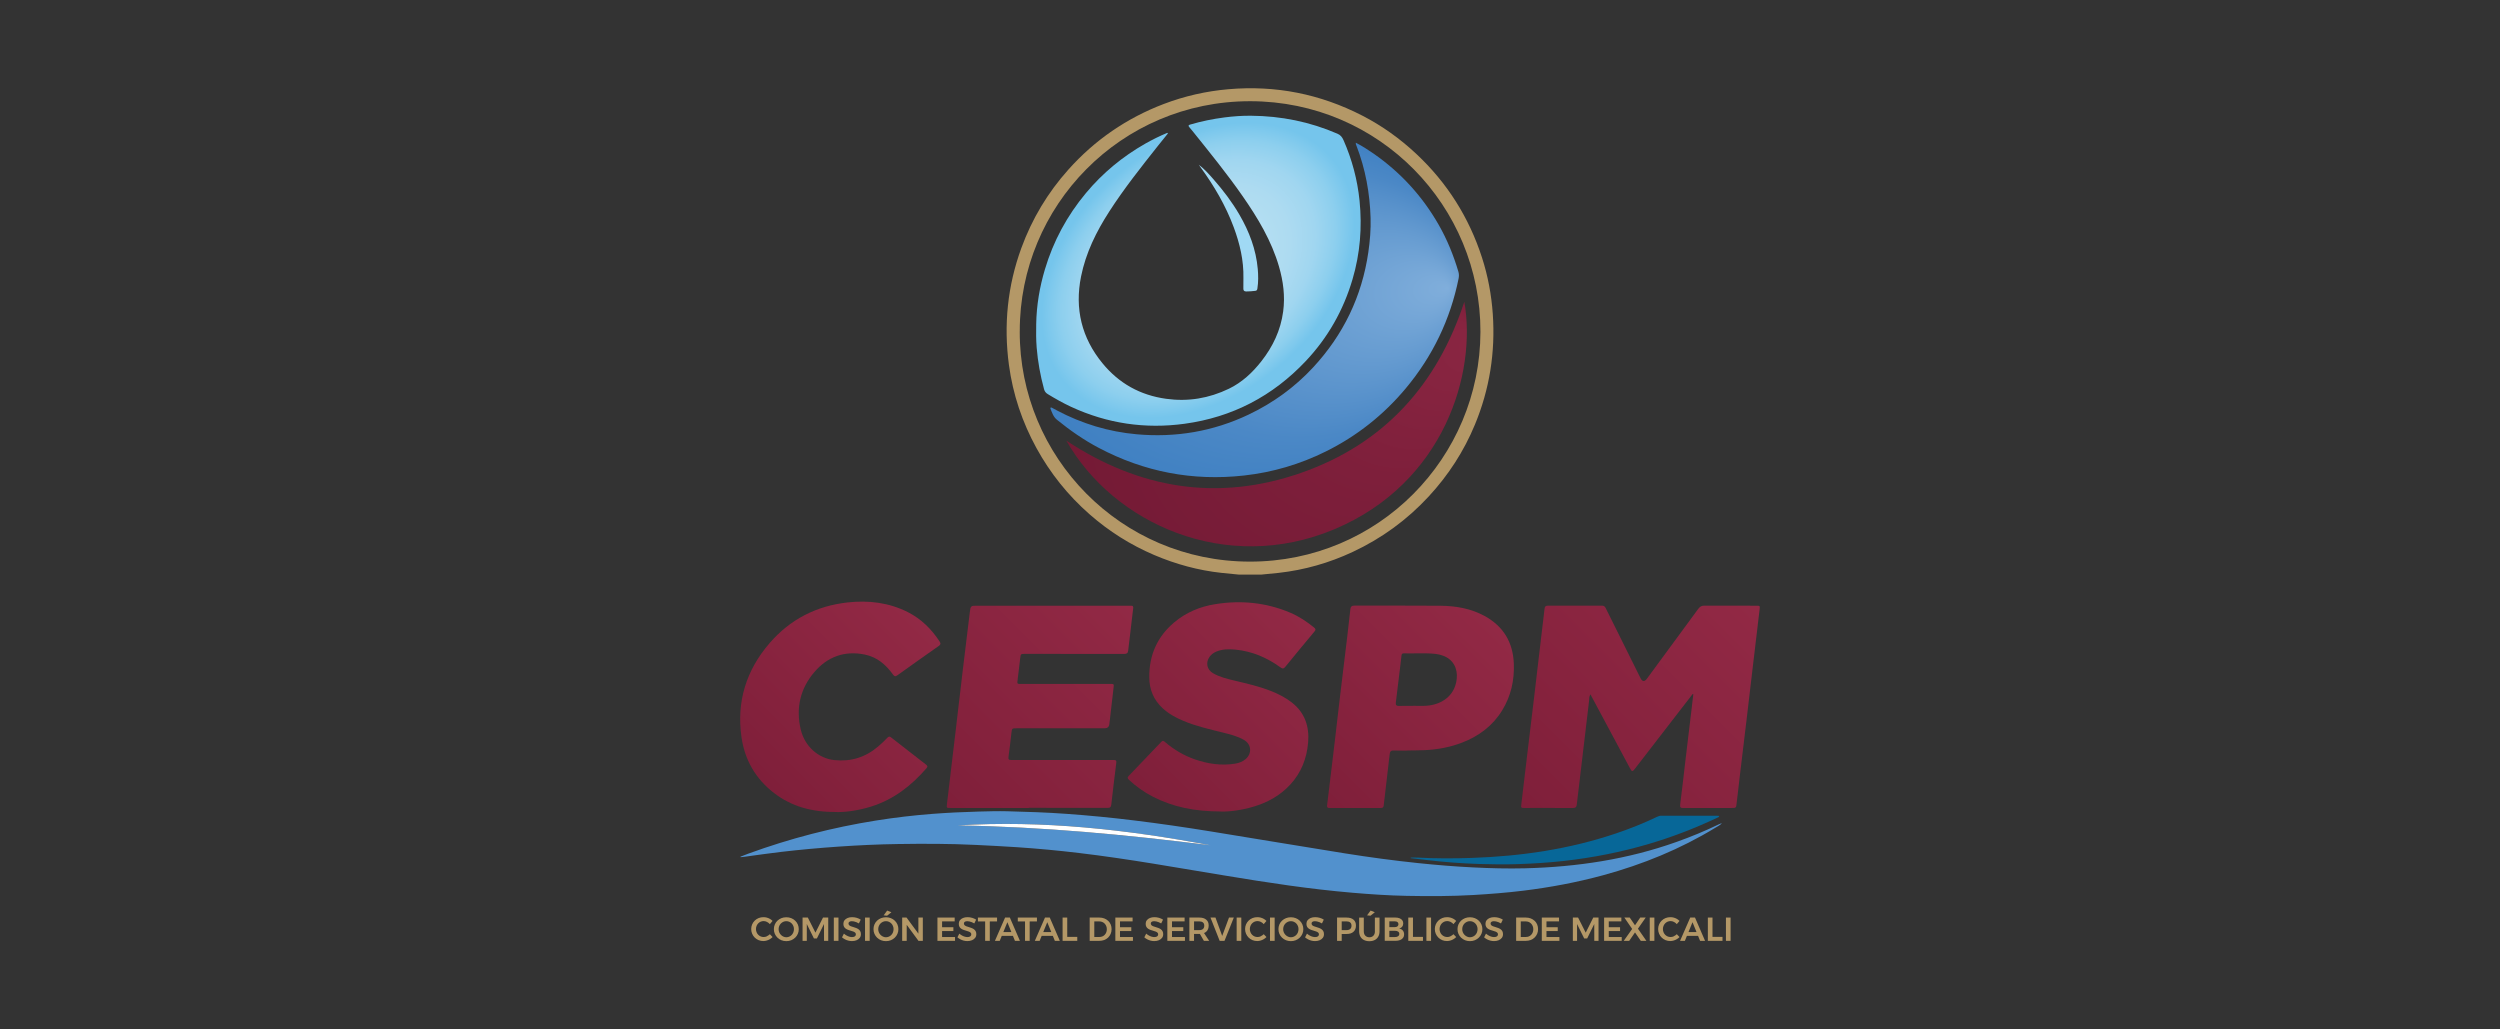 <svg xmlns="http://www.w3.org/2000/svg" xmlns:xlink="http://www.w3.org/1999/xlink" id="Capa_1" data-name="Capa 1" viewBox="0 0 850 350"><rect x="0" y="0" width="850" height="350" fill="#333333" stroke="none"/><defs><style>      .cls-1 {        fill: url(#Degradado_sin_nombre_23);      }      .cls-1, .cls-2, .cls-3, .cls-4, .cls-5, .cls-6, .cls-7, .cls-8, .cls-9, .cls-10, .cls-11, .cls-12, .cls-13 {        stroke-width: 0px;      }      .cls-2 {        fill: url(#Degradado_sin_nombre_17);      }      .cls-3 {        fill: url(#Degradado_sin_nombre_29);      }      .cls-4 {        fill: url(#Degradado_sin_nombre_13);      }      .cls-5 {        fill: url(#Degradado_sin_nombre_29-4);      }      .cls-6 {        fill: url(#Degradado_sin_nombre_29-5);      }      .cls-7 {        fill: url(#Degradado_sin_nombre_29-2);      }      .cls-8 {        fill: url(#Degradado_sin_nombre_29-3);      }      .cls-9 {        fill: #5291cd;      }      .cls-10 {        fill: #076798;      }      .cls-11 {        fill: #a0d9f4;      }      .cls-12 {        fill: #b49867;      }      .cls-13 {        fill: #fff;      }    </style><linearGradient id="Degradado_sin_nombre_29" data-name="Degradado sin nombre 29" x1="520.45" y1="277.67" x2="595.13" y2="202.99" gradientUnits="userSpaceOnUse"><stop offset="0" stop-color="#7f1f3a"></stop><stop offset=".29" stop-color="#85223d"></stop><stop offset="1" stop-color="#922945"></stop></linearGradient><linearGradient id="Degradado_sin_nombre_29-2" data-name="Degradado sin nombre 29" x1="320.85" y1="273.38" x2="386.63" y2="207.59" xlink:href="#Degradado_sin_nombre_29"></linearGradient><linearGradient id="Degradado_sin_nombre_29-3" data-name="Degradado sin nombre 29" x1="388.39" y1="269.67" x2="445.76" y2="212.3" xlink:href="#Degradado_sin_nombre_29"></linearGradient><linearGradient id="Degradado_sin_nombre_29-4" data-name="Degradado sin nombre 29" x1="443.16" y1="266.34" x2="503.03" y2="206.47" xlink:href="#Degradado_sin_nombre_29"></linearGradient><linearGradient id="Degradado_sin_nombre_29-5" data-name="Degradado sin nombre 29" x1="260.72" y1="267.56" x2="315.33" y2="212.96" xlink:href="#Degradado_sin_nombre_29"></linearGradient><radialGradient id="Degradado_sin_nombre_13" data-name="Degradado sin nombre 13" cx="407.45" cy="92.03" fx="407.45" fy="92.03" r="59.95" gradientTransform="translate(762.97 -117.73) rotate(140.24) scale(1 .72)" gradientUnits="userSpaceOnUse"><stop offset="0" stop-color="#b8e0f3"></stop><stop offset=".39" stop-color="#b5dff2"></stop><stop offset=".58" stop-color="#addbf1"></stop><stop offset=".74" stop-color="#a0d6f0"></stop><stop offset=".87" stop-color="#8dcfee"></stop><stop offset=".99" stop-color="#75c5ec"></stop><stop offset=".99" stop-color="#75c5ec"></stop></radialGradient><radialGradient id="Degradado_sin_nombre_17" data-name="Degradado sin nombre 17" cx="426.59" cy="105.38" fx="492.8" fy="105.38" r="82.86" gradientTransform="translate(-6.19 75.01) rotate(-6.48) scale(1 .75)" gradientUnits="userSpaceOnUse"><stop offset="0" stop-color="#80aedb"></stop><stop offset=".25" stop-color="#6ca0d3"></stop><stop offset=".73" stop-color="#4b88c6"></stop><stop offset="1" stop-color="#3f80c2"></stop></radialGradient><radialGradient id="Degradado_sin_nombre_23" data-name="Degradado sin nombre 23" cx="430.64" cy="144.16" fx="504.07" fy="116.84" r="83.85" gradientUnits="userSpaceOnUse"><stop offset="0" stop-color="#8a2642"></stop><stop offset=".41" stop-color="#7e1f3b"></stop><stop offset="1" stop-color="#721934"></stop></radialGradient></defs><g><g><path class="cls-9" d="m584.57,280.22c.29-.14.57-.26.89-.34-.62.69-1.45,1.09-2.23,1.55-11.92,7.27-24.71,12.48-38.16,16.15-8.9,2.42-17.95,4.12-27.11,5.25-5.63.69-11.28,1.13-16.95,1.47-7.59.44-15.18.44-22.77.29-6.16-.12-12.3-.53-18.45-1.06-14.55-1.24-28.97-3.45-43.37-5.85-8.06-1.34-16.13-2.71-24.19-4.02-8.46-1.37-16.92-2.64-25.42-3.65-6.99-.83-13.99-1.49-21.02-1.96-4.68-.31-9.37-.55-14.08-.78-8.79-.43-17.58-.43-26.37-.3-6.71.1-13.42.41-20.11.87-6.66.46-13.32,1.06-19.95,1.84-4.12.48-8.23,1.1-12.34,1.65-.37.04-.76.09-1.13.12-.01-.06-.03-.11-.06-.17.89-.35,1.78-.7,2.68-1.04,14.17-5.17,28.68-8.92,43.56-11.28,6.31-1,12.66-1.75,19.03-2.24,5.27-.4,10.54-.65,15.83-.79,3.21-.09,6.42-.18,9.63-.1,6.71.18,13.42.39,20.11.88,7.67.55,15.31,1.29,22.93,2.23,8.76,1.07,17.49,2.34,26.2,3.76,15.17,2.47,30.34,5,45.51,7.44,8.33,1.33,16.69,2.46,25.07,3.33,6.16.64,12.33,1.15,18.52,1.45,5.87.3,11.74.45,17.61.31,17.65-.45,34.94-3.02,51.64-8.99,4.92-1.75,9.76-3.75,14.46-6.03Zm-258.98.42c28.82.46,57.45,3.17,86.02,6.77-28.43-5.38-57.03-8.57-86.02-6.77Z"></path><path class="cls-13" d="m411.61,287.41c-28.56-3.6-57.2-6.31-86.02-6.77,28.99-1.8,57.59,1.4,86.02,6.77Z"></path></g><g><path class="cls-3" d="m575.53,235.94c-1.21,1.56-2.42,3.11-3.62,4.67-5.31,6.88-10.63,13.76-15.94,20.64-.95,1.23-1.09,1.23-1.81-.11-3.63-6.77-7.25-13.55-10.88-20.33-.82-1.54-1.65-3.07-2.54-4.73-.48.79-.38,1.55-.46,2.25-1.22,10.1-2.4,20.2-3.59,30.3-.19,1.61-.41,3.21-.57,4.82-.08.88-.38,1.28-1.38,1.28-5.45-.05-10.91-.02-16.36-.02-1.26,0-1.27-.06-1.12-1.36.69-5.69,1.35-11.39,2.03-17.08.75-6.27,1.51-12.54,2.26-18.81.62-5.21,1.23-10.42,1.84-15.63.59-4.99,1.19-9.97,1.77-14.96.08-.68.41-.94,1.09-.94,6.17.01,12.33.02,18.5,0,.8,0,1.04.51,1.31,1.07,3.89,7.84,7.79,15.68,11.69,23.52q.95,1.92,2.21.23c5.83-7.91,11.66-15.82,17.46-23.76.56-.76,1.14-1.08,2.09-1.07,5.87.04,11.75.02,17.62.02,1.25,0,1.28.01,1.14,1.23-.75,6.43-1.53,12.86-2.29,19.3-.68,5.76-1.34,11.52-2.03,17.27-.74,6.24-1.51,12.48-2.25,18.71-.42,3.54-.84,7.08-1.24,10.62-.18,1.63-.15,1.64-1.8,1.64-5.42,0-10.84-.02-16.26.02-.9,0-1.27-.14-1.14-1.18.66-5.2,1.25-10.42,1.86-15.63.62-5.21,1.25-10.42,1.87-15.63.25-2.08.49-4.17.74-6.25-.07-.03-.14-.06-.2-.09Z"></path><path class="cls-7" d="m349.78,274.71c-8.86,0-17.72,0-26.58,0-1.38,0-1.39,0-1.23-1.4.96-8.1,1.93-16.21,2.89-24.31.81-6.85,1.6-13.7,2.41-20.55.8-6.75,1.62-13.51,2.46-20.26.28-2.26.32-2.25,2.6-2.25,17.07,0,34.14,0,51.22,0,.36,0,.71,0,1.07,0,.54,0,.74.25.67.8-.58,4.82-1.16,9.65-1.71,14.47-.1.92-.55,1.13-1.41,1.13-11.23-.02-22.46-.02-33.69-.02-1.41,0-1.43,0-1.6,1.39-.34,2.7-.64,5.4-.97,8.1-.06.51.11.74.62.72.29,0,.58,0,.88,0,10,0,19.99,0,29.99,0,1.36,0,1.36,0,1.21,1.33-.47,4.12-.95,8.24-1.43,12.35q-.16,1.41-1.61,1.41c-9.96,0-19.93,0-29.89,0-1.6,0-1.61,0-1.8,1.59-.33,2.7-.6,5.41-.99,8.1-.13.93.14,1.09.99,1.09,11.2-.02,22.39-.01,33.59-.01.32,0,.65,0,.97,0,1.11.02,1.2.14,1.06,1.27-.57,4.63-1.15,9.26-1.66,13.89-.1.88-.41,1.13-1.26,1.13-8.93-.02-17.85-.02-26.78-.02Z"></path><path class="cls-8" d="m415.04,275.9c-8.8-.01-16.18-1.48-23.07-5.03-2.96-1.52-5.65-3.43-8.09-5.7-.52-.48-.66-.81-.08-1.4,3.7-3.82,7.38-7.67,11.03-11.53.54-.57.87-.29,1.29.07,3,2.54,6.32,4.55,10.04,5.84,4.5,1.57,9.11,2.26,13.87,1.48,1.27-.21,2.43-.67,3.44-1.5,2.25-1.86,2.06-5.04-.45-6.51-2.27-1.33-4.8-1.94-7.32-2.57-4.47-1.12-8.97-2.12-13.24-3.91-2.62-1.09-5.1-2.42-7.2-4.37-3.06-2.84-4.49-6.38-4.51-10.5-.05-7.51,2.69-13.78,8.47-18.65,4.05-3.41,8.8-5.39,13.98-6.21,8.7-1.39,17.2-.58,25.38,2.86,3.01,1.27,5.72,3.05,8.24,5.12.48.4.62.7.15,1.26-3.35,4.01-6.68,8.03-9.97,12.08-.58.71-.99.65-1.67.16-4.58-3.32-9.64-5.47-15.3-6.02-2.2-.21-4.41-.21-6.52.69-.88.38-1.64.91-2.21,1.69-1.47,2-.99,4.43,1.16,5.66,2.25,1.29,4.76,1.89,7.25,2.49,4.35,1.05,8.72,2.02,12.89,3.73,2.35.97,4.59,2.13,6.6,3.7,4.48,3.5,6.03,8.2,5.56,13.69-.47,5.39-2.36,10.21-6.06,14.23-3.46,3.75-7.76,6.13-12.62,7.55-3.95,1.16-7.98,1.71-11.02,1.62Z"></path><path class="cls-5" d="m478.56,255.19c-1.74,0-3.2.06-4.66-.02-.98-.06-1.31.33-1.41,1.24-.38,3.51-.81,7.01-1.22,10.52-.27,2.32-.55,4.63-.81,6.95-.07.59-.34.84-.95.83-5.84-.01-11.69-.01-17.53,0-.64,0-.85-.24-.77-.89.75-6.08,1.48-12.15,2.2-18.23.81-6.85,1.6-13.71,2.41-20.56.74-6.24,1.51-12.48,2.26-18.72.36-3.02.72-6.05,1.03-9.08.1-.94.41-1.34,1.44-1.33,9.7.04,19.41-.04,29.11.05,5.27.05,10.41.91,15.12,3.49,6.38,3.5,9.64,8.95,9.92,16.18.22,5.67-.96,11.02-3.96,15.9-3.23,5.27-7.93,8.76-13.62,10.96-4.09,1.58-8.34,2.37-12.72,2.57-2.04.09-4.09.07-5.85.11Zm1.78-15.18s0-.03,0-.04c1.56,0,3.12.09,4.67-.02,4.86-.34,9.6-3.12,10.27-9.06.41-3.64-1.21-6.66-4.55-7.92-.82-.31-1.67-.53-2.54-.63-3.62-.41-7.26-.1-10.89-.2-.53-.01-.74.21-.79.74-.12,1.26-.28,2.51-.44,3.76-.49,4.05-.97,8.1-1.48,12.15-.11.86.12,1.26,1.07,1.23,1.56-.06,3.12-.02,4.67-.02Z"></path><path class="cls-6" d="m284.59,276.09c-8.56.05-15.42-1.86-21.39-6.44-6.25-4.79-9.95-11.19-11.08-18.91-1.76-12.08,1.55-22.82,9.51-32.04,7-8.12,15.97-12.72,26.61-13.88,7.09-.77,14,.04,20.46,3.32,4.54,2.31,8.03,5.76,10.79,10.01.44.68.3,1.05-.33,1.49-4.7,3.3-9.39,6.61-14.05,9.96-.73.52-1.06.36-1.53-.3-2.4-3.34-5.39-5.9-9.54-6.75-6.9-1.41-12.69.72-17.19,5.99-4.81,5.65-6.3,12.28-4.6,19.49,1.36,5.73,5.98,9.83,11.43,10.4,5.62.59,10.59-.94,14.89-4.63,1.08-.93,2.14-1.89,3.11-2.94.43-.46.76-.56,1.3-.13,3.93,3.08,7.88,6.14,11.83,9.2.47.37.71.67.21,1.25-5.15,5.95-11.17,10.64-18.78,13.03-4.15,1.3-8.4,1.94-11.65,1.89Z"></path></g><path class="cls-10" d="m479.65,291.58c.8,0,1.61-.04,2.41,0,6.13.34,12.27.32,18.39.11,16.71-.57,33.12-2.96,49.02-8.34,4.74-1.6,9.37-3.45,13.88-5.61.47-.23.94-.4,1.48-.4,6.36.01,12.72.01,19.08.02.19,0,.38.04.63.06-.13.51-.57.56-.88.7-7.46,3.53-15.14,6.48-23.06,8.82-9.45,2.79-19.08,4.68-28.87,5.78-5.19.58-10.39.9-15.61,1.08-4.45.15-8.88.09-13.32-.05-5.8-.19-11.59-.62-17.35-1.3-1.93-.23-3.86-.45-5.78-.67,0-.06-.01-.13-.02-.19Z"></path><g><path class="cls-12" d="m260.76,318.34c-.37.17-.75.25-1.13.25s-.7-.07-1.02-.21c-.32-.14-.59-.33-.83-.58-.24-.24-.42-.53-.55-.86s-.2-.68-.2-1.06.07-.73.2-1.06.32-.61.55-.86c.24-.25.51-.44.83-.58.32-.14.66-.21,1.02-.21.38,0,.77.09,1.14.28.38.19.71.44.98.76l.92-1.09c-.26-.27-.55-.5-.88-.69-.33-.19-.68-.33-1.06-.44-.37-.1-.75-.15-1.13-.15-.6,0-1.15.1-1.65.3-.51.2-.95.49-1.33.86s-.68.8-.89,1.29c-.21.49-.32,1.02-.32,1.59s.11,1.11.32,1.6c.21.49.5.93.88,1.3s.81.66,1.31.87,1.05.31,1.63.31c.38,0,.75-.06,1.13-.17s.74-.27,1.08-.47c.34-.2.65-.45.92-.72l-.93-.97c-.29.29-.63.51-1,.68Z"></path><path class="cls-12" d="m270.36,313.03c-.38-.37-.83-.66-1.35-.86-.51-.2-1.07-.3-1.66-.3s-1.15.1-1.66.3c-.51.2-.96.49-1.35.85s-.68.8-.9,1.29c-.21.49-.32,1.03-.32,1.6s.11,1.11.32,1.6c.22.49.51.93.9,1.3s.83.66,1.35.87c.51.21,1.07.31,1.66.31s1.15-.1,1.66-.31c.51-.21.96-.5,1.35-.87s.68-.81.9-1.3c.22-.49.32-1.03.32-1.6s-.11-1.1-.32-1.59c-.21-.49-.51-.92-.9-1.29Zm-.61,3.96c-.14.33-.32.62-.55.87-.23.25-.51.44-.83.59-.32.14-.65.22-1.01.22s-.69-.07-1-.22c-.31-.14-.59-.34-.84-.59-.25-.25-.44-.54-.58-.87-.14-.33-.21-.69-.21-1.07s.07-.74.2-1.07c.14-.33.33-.61.57-.86.24-.25.53-.44.84-.58.32-.14.65-.21,1.01-.21s.69.07,1.01.21c.32.14.59.33.83.58.23.24.42.53.55.86.14.33.2.68.2,1.07s-.07.74-.2,1.07Z"></path><polygon class="cls-12" points="277.25 317.1 274.66 311.97 272.87 311.97 272.87 319.89 274.31 319.89 274.31 314.16 276.73 319.07 277.75 319.07 280.16 314.16 280.17 319.89 281.6 319.89 281.6 311.97 279.82 311.97 277.25 317.1"></polygon><rect class="cls-12" x="283.5" y="311.97" width="1.58" height="7.92"></rect><path class="cls-12" d="m291.89,315.94c-.25-.17-.53-.32-.83-.43-.3-.11-.6-.21-.9-.3s-.58-.18-.83-.27c-.25-.09-.45-.22-.61-.37-.15-.15-.23-.34-.23-.58,0-.26.1-.45.3-.58.2-.13.48-.2.83-.2.21,0,.45.03.71.08.26.05.54.14.83.25.29.11.58.26.86.43l.63-1.29c-.38-.25-.83-.45-1.34-.61-.51-.15-1.03-.23-1.57-.23-.6,0-1.12.09-1.57.28-.45.19-.8.45-1.05.79s-.37.74-.37,1.2c0,.41.08.74.23,1.01s.36.48.61.65c.25.17.53.3.83.41s.6.21.91.29c.3.08.58.17.83.27.25.1.46.22.61.37s.23.34.23.58c0,.29-.12.52-.35.68-.23.16-.56.24-.97.24-.28,0-.58-.05-.9-.14s-.64-.23-.96-.41c-.32-.18-.62-.39-.89-.63l-.64,1.27c.29.25.61.47.97.66.36.19.74.34,1.15.45s.83.16,1.25.16c.58,0,1.1-.09,1.56-.28.46-.19.82-.46,1.09-.81s.4-.77.4-1.26c0-.41-.08-.75-.23-1.02-.15-.27-.35-.49-.61-.67Z"></path><rect class="cls-12" x="294.11" y="311.97" width="1.58" height="7.92"></rect><polygon class="cls-12" points="303.08 310.17 301.64 309.59 300.44 311.22 301.61 311.34 303.08 310.17"></polygon><path class="cls-12" d="m304.23,313.03c-.38-.37-.83-.66-1.35-.86-.51-.2-1.07-.3-1.66-.3s-1.15.1-1.66.3c-.51.2-.96.49-1.35.85s-.68.8-.9,1.29c-.21.49-.32,1.03-.32,1.6s.11,1.11.32,1.6c.22.49.51.93.9,1.3s.83.66,1.35.87c.51.21,1.07.31,1.66.31s1.15-.1,1.66-.31c.51-.21.96-.5,1.35-.87s.68-.81.9-1.3c.22-.49.32-1.03.32-1.6s-.11-1.1-.32-1.59c-.21-.49-.51-.92-.9-1.29Zm-.61,3.96c-.14.33-.32.62-.55.87-.23.25-.51.44-.83.59-.32.14-.65.22-1.01.22s-.69-.07-1-.22c-.31-.14-.59-.34-.84-.59-.25-.25-.44-.54-.58-.87-.14-.33-.21-.69-.21-1.07s.07-.74.2-1.07c.14-.33.33-.61.57-.86.24-.25.53-.44.84-.58.32-.14.65-.21,1.01-.21s.69.07,1.01.21c.32.14.59.33.83.58.23.24.42.53.55.86.14.33.2.68.2,1.07s-.07.74-.2,1.07Z"></path><polygon class="cls-12" points="312.25 317.44 308.22 311.97 306.74 311.97 306.74 319.89 308.28 319.89 308.28 314.44 312.28 319.89 313.76 319.89 313.76 311.97 312.25 311.97 312.25 317.44"></polygon><polygon class="cls-12" points="320.31 316.56 324.15 316.56 324.15 315.26 320.31 315.26 320.31 313.27 324.59 313.27 324.59 311.97 318.73 311.97 318.73 319.89 324.71 319.89 324.71 318.59 320.31 318.59 320.31 316.56"></polygon><path class="cls-12" d="m331.13,315.94c-.25-.17-.53-.32-.83-.43-.3-.11-.6-.21-.9-.3s-.58-.18-.83-.27c-.25-.09-.45-.22-.61-.37-.15-.15-.23-.34-.23-.58,0-.26.1-.45.3-.58.2-.13.48-.2.83-.2.21,0,.45.03.71.08.26.05.54.14.83.25.29.11.58.26.86.43l.63-1.29c-.38-.25-.83-.45-1.34-.61-.51-.15-1.03-.23-1.57-.23-.6,0-1.12.09-1.57.28-.45.19-.8.45-1.05.79s-.37.74-.37,1.2c0,.41.08.74.23,1.01.15.27.36.48.61.65.25.17.53.3.83.41s.6.21.91.29c.3.08.58.17.83.27.25.1.46.22.61.37s.23.34.23.58c0,.29-.12.52-.35.68-.23.16-.56.24-.97.24-.28,0-.58-.05-.9-.14s-.64-.23-.96-.41c-.32-.18-.62-.39-.89-.63l-.64,1.27c.29.25.61.47.97.66.36.19.74.34,1.15.45s.83.16,1.25.16c.58,0,1.1-.09,1.56-.28.46-.19.82-.46,1.09-.81s.4-.77.4-1.26c0-.41-.08-.75-.23-1.02-.15-.27-.35-.49-.61-.67Z"></path><polygon class="cls-12" points="339 311.97 332.49 311.97 332.49 313.29 334.95 313.29 334.95 319.89 336.53 319.89 336.53 313.29 339 313.29 339 311.97"></polygon><path class="cls-12" d="m341.73,311.97l-3.46,7.92h1.64l.69-1.7h3.79l.69,1.7h1.69l-3.42-7.92h-1.63Zm-.6,4.94l1.37-3.36,1.37,3.36h-2.75Z"></path><polygon class="cls-12" points="352.56 311.97 346.05 311.97 346.05 313.29 348.51 313.29 348.51 319.89 350.09 319.89 350.09 313.29 352.56 313.29 352.56 311.97"></polygon><path class="cls-12" d="m355.3,311.97l-3.46,7.92h1.64l.69-1.7h3.79l.69,1.7h1.69l-3.42-7.92h-1.63Zm-.6,4.94l1.37-3.36,1.37,3.36h-2.75Z"></path><polygon class="cls-12" points="362.86 311.97 361.28 311.97 361.28 319.89 366.27 319.89 366.27 318.54 362.86 318.54 362.86 311.97"></polygon><path class="cls-12" d="m376.76,313.08c-.37-.35-.81-.63-1.31-.82-.51-.19-1.06-.29-1.66-.29h-3.3v7.92h3.26c.61,0,1.17-.1,1.69-.29.51-.19.95-.47,1.32-.83s.66-.78.87-1.26c.21-.48.31-1.01.31-1.59s-.1-1.11-.3-1.59c-.2-.48-.49-.9-.86-1.26Zm-.63,3.92c-.13.32-.3.6-.53.84-.22.23-.48.41-.79.54-.3.13-.63.19-1,.19h-1.75v-5.29h1.69c.37,0,.71.06,1.02.19s.58.31.81.55c.23.24.41.52.54.84s.2.68.2,1.07-.06.74-.19,1.06Z"></path><polygon class="cls-12" points="380.8 316.56 384.64 316.56 384.64 315.26 380.8 315.26 380.8 313.27 385.08 313.27 385.08 311.97 379.22 311.97 379.22 319.89 385.2 319.89 385.2 318.59 380.8 318.59 380.8 316.56"></polygon><path class="cls-12" d="m394.67,315.94c-.25-.17-.53-.32-.83-.43-.3-.11-.6-.21-.9-.3s-.58-.18-.83-.27c-.25-.09-.45-.22-.61-.37-.15-.15-.23-.34-.23-.58,0-.26.1-.45.3-.58.2-.13.48-.2.83-.2.21,0,.45.03.71.08.26.05.54.14.83.25.29.11.58.26.86.43l.63-1.29c-.38-.25-.83-.45-1.34-.61-.51-.15-1.03-.23-1.57-.23-.6,0-1.12.09-1.57.28-.45.19-.8.45-1.05.79s-.37.74-.37,1.2c0,.41.08.74.23,1.01s.36.48.61.65c.25.17.53.3.83.41s.6.21.91.29c.3.08.58.17.83.27.25.1.46.22.61.37s.23.34.23.58c0,.29-.12.52-.35.68-.23.16-.56.24-.97.24-.28,0-.58-.05-.9-.14s-.64-.23-.96-.41c-.32-.18-.62-.39-.89-.63l-.64,1.27c.29.25.61.47.97.66.36.19.74.34,1.15.45s.83.16,1.25.16c.58,0,1.1-.09,1.56-.28.46-.19.82-.46,1.09-.81s.4-.77.4-1.26c0-.41-.08-.75-.23-1.02-.15-.27-.35-.49-.61-.67Z"></path><polygon class="cls-12" points="398.48 316.56 402.32 316.56 402.32 315.26 398.48 315.26 398.48 313.27 402.76 313.27 402.76 311.97 396.9 311.97 396.9 319.89 402.88 319.89 402.88 318.59 398.48 318.59 398.48 316.56"></polygon><path class="cls-12" d="m410.11,316.79c.56-.5.84-1.2.84-2.11s-.28-1.53-.84-2c-.56-.48-1.36-.71-2.38-.71h-3.34v7.92h1.58v-2.34h1.75c.08,0,.16-.01.24-.02l1.36,2.36h1.8l-1.75-2.65c.28-.12.53-.26.74-.45Zm-4.13-3.52h1.75c.54,0,.97.12,1.27.36.3.24.45.61.45,1.1s-.15.89-.45,1.14c-.3.25-.72.37-1.27.37h-1.75v-2.97Z"></path><polygon class="cls-12" points="415.55 318.22 413.26 311.97 411.56 311.97 414.69 319.89 416.33 319.89 419.5 311.97 417.86 311.97 415.55 318.22"></polygon><rect class="cls-12" x="420.46" y="311.97" width="1.58" height="7.92"></rect><path class="cls-12" d="m428.68,318.34c-.37.17-.75.25-1.13.25s-.7-.07-1.02-.21c-.32-.14-.59-.33-.83-.58-.24-.24-.42-.53-.55-.86s-.2-.68-.2-1.06.07-.73.2-1.06.32-.61.55-.86c.24-.25.51-.44.83-.58.32-.14.66-.21,1.02-.21.38,0,.77.09,1.14.28.38.19.71.44.98.76l.92-1.09c-.26-.27-.55-.5-.88-.69-.33-.19-.68-.33-1.06-.44-.37-.1-.75-.15-1.13-.15-.6,0-1.15.1-1.65.3-.51.2-.95.49-1.33.86s-.68.8-.89,1.29c-.21.49-.32,1.02-.32,1.59s.11,1.11.32,1.6c.21.49.5.93.88,1.3s.81.66,1.31.87,1.05.31,1.63.31c.38,0,.75-.06,1.13-.17s.74-.27,1.08-.47c.34-.2.65-.45.92-.72l-.93-.97c-.29.29-.63.51-1,.68Z"></path><rect class="cls-12" x="431.8" y="311.97" width="1.58" height="7.92"></rect><path class="cls-12" d="m441.91,313.03c-.38-.37-.83-.66-1.35-.86-.51-.2-1.07-.3-1.66-.3s-1.15.1-1.66.3c-.51.2-.96.49-1.35.85s-.68.8-.9,1.29c-.21.49-.32,1.03-.32,1.6s.11,1.11.32,1.6c.22.49.51.93.9,1.3.38.37.83.66,1.35.87.51.21,1.07.31,1.66.31s1.15-.1,1.66-.31c.51-.21.96-.5,1.35-.87s.68-.81.9-1.3c.22-.49.32-1.03.32-1.6s-.11-1.1-.32-1.59c-.21-.49-.51-.92-.9-1.29Zm-.61,3.96c-.14.33-.32.62-.55.87-.23.25-.51.44-.83.59-.32.14-.65.22-1.01.22s-.69-.07-1-.22c-.31-.14-.59-.34-.84-.59-.25-.25-.44-.54-.58-.87-.14-.33-.21-.69-.21-1.07s.07-.74.2-1.07c.14-.33.33-.61.57-.86.24-.25.53-.44.84-.58.32-.14.65-.21,1.01-.21s.69.07,1.01.21c.32.14.59.33.83.58.23.24.42.53.55.86.14.33.2.68.2,1.07s-.07.74-.2,1.07Z"></path><path class="cls-12" d="m449.33,315.94c-.25-.17-.53-.32-.83-.43-.3-.11-.6-.21-.9-.3s-.58-.18-.83-.27c-.25-.09-.45-.22-.61-.37-.15-.15-.23-.34-.23-.58,0-.26.1-.45.3-.58.2-.13.48-.2.83-.2.21,0,.45.03.71.08.26.05.54.14.83.25.29.11.58.26.86.43l.63-1.29c-.38-.25-.83-.45-1.34-.61-.51-.15-1.03-.23-1.57-.23-.6,0-1.12.09-1.57.28-.45.19-.8.45-1.05.79s-.37.74-.37,1.2c0,.41.08.74.23,1.01s.36.48.61.65c.25.17.53.3.83.41s.6.21.91.29c.3.08.58.17.83.27.25.1.46.22.61.37s.23.34.23.58c0,.29-.12.52-.35.68-.23.16-.56.24-.97.24-.28,0-.58-.05-.9-.14s-.64-.23-.96-.41c-.32-.18-.62-.39-.89-.63l-.64,1.27c.29.25.61.47.97.66.36.19.74.34,1.15.45s.83.16,1.25.16c.58,0,1.1-.09,1.56-.28.46-.19.82-.46,1.09-.81s.4-.77.4-1.26c0-.41-.08-.75-.23-1.02-.15-.27-.35-.49-.61-.67Z"></path><path class="cls-12" d="m457.87,311.97h-3.27v7.92h1.58v-2.34h1.69c1,0,1.77-.25,2.32-.75.55-.5.83-1.2.83-2.11s-.28-1.53-.83-2c-.55-.48-1.32-.71-2.32-.71Zm1.19,3.9c-.3.25-.72.37-1.27.37h-1.61v-2.97h1.61c.55,0,.97.12,1.27.36.3.24.45.61.45,1.1s-.15.89-.45,1.14Z"></path><polygon class="cls-12" points="467.44 310.17 466 309.59 464.8 311.22 465.97 311.34 467.44 310.17"></polygon><path class="cls-12" d="m467.47,316.63c0,.64-.17,1.14-.51,1.5s-.79.54-1.36.54-1.04-.18-1.39-.54c-.35-.36-.52-.86-.52-1.49v-4.66h-1.58v4.66c0,.69.14,1.29.42,1.8.28.51.68.89,1.2,1.16.52.27,1.14.41,1.85.41s1.33-.14,1.85-.41c.52-.27.91-.66,1.19-1.16.28-.51.42-1.1.42-1.8v-4.66h-1.58v4.66Z"></path><path class="cls-12" d="m475.72,315.7c.42-.11.76-.31,1.01-.63.25-.31.37-.69.37-1.13,0-.41-.11-.77-.33-1.06-.22-.29-.54-.52-.95-.68-.41-.16-.9-.24-1.46-.24h-3.55v7.92h3.65c.6,0,1.12-.09,1.56-.26.44-.17.78-.42,1.02-.75s.36-.72.36-1.17c0-.53-.15-.97-.45-1.33s-.71-.58-1.23-.67Zm-3.34-2.44h1.88c.38,0,.67.07.89.24.21.17.32.41.32.72s-.11.55-.32.73c-.22.18-.51.27-.89.27h-1.88v-1.96Zm2.98,5.06c-.27.19-.64.28-1.1.28h-1.88v-2.13h1.88c.47,0,.83.08,1.1.27.27.19.4.44.4.77,0,.35-.13.61-.4.8Z"></path><polygon class="cls-12" points="480.41 311.97 478.82 311.97 478.82 319.89 483.81 319.89 483.81 318.54 480.41 318.54 480.41 311.97"></polygon><rect class="cls-12" x="484.98" y="311.97" width="1.58" height="7.92"></rect><path class="cls-12" d="m493.19,318.34c-.37.17-.75.25-1.13.25s-.7-.07-1.02-.21c-.32-.14-.59-.33-.83-.58-.24-.24-.42-.53-.55-.86s-.2-.68-.2-1.06.07-.73.2-1.06.32-.61.55-.86c.24-.25.51-.44.83-.58.32-.14.66-.21,1.02-.21.38,0,.77.09,1.14.28.38.19.71.44.98.76l.92-1.09c-.26-.27-.55-.5-.88-.69-.33-.19-.68-.33-1.06-.44-.37-.1-.75-.15-1.13-.15-.6,0-1.15.1-1.65.3-.51.2-.95.49-1.33.86s-.68.8-.89,1.29c-.21.49-.32,1.02-.32,1.59s.11,1.11.32,1.6c.21.49.5.93.88,1.3s.81.66,1.31.87,1.05.31,1.63.31c.38,0,.75-.06,1.13-.17s.74-.27,1.08-.47c.34-.2.65-.45.92-.72l-.93-.97c-.29.29-.63.51-1,.68Z"></path><path class="cls-12" d="m502.79,313.03c-.38-.37-.83-.66-1.35-.86-.51-.2-1.07-.3-1.66-.3s-1.15.1-1.66.3c-.51.2-.96.49-1.35.85s-.68.8-.9,1.29c-.21.49-.32,1.03-.32,1.6s.11,1.11.32,1.6c.22.49.51.93.9,1.3s.83.66,1.35.87c.51.21,1.07.31,1.66.31s1.15-.1,1.66-.31c.51-.21.96-.5,1.35-.87s.68-.81.9-1.3c.22-.49.32-1.03.32-1.6s-.11-1.1-.32-1.59c-.21-.49-.51-.92-.9-1.29Zm-.61,3.96c-.14.33-.32.62-.55.87-.23.25-.51.44-.83.59-.32.14-.65.22-1.01.22s-.69-.07-1-.22c-.31-.14-.59-.34-.84-.59-.25-.25-.44-.54-.58-.87-.14-.33-.21-.69-.21-1.07s.07-.74.2-1.07c.14-.33.33-.61.57-.86.24-.25.53-.44.84-.58.32-.14.65-.21,1.01-.21s.69.07,1.01.21c.32.14.59.33.83.58.23.24.42.53.55.86.14.33.2.68.2,1.07s-.07.74-.2,1.07Z"></path><path class="cls-12" d="m510.2,315.94c-.25-.17-.53-.32-.83-.43-.3-.11-.6-.21-.9-.3s-.58-.18-.83-.27c-.25-.09-.45-.22-.61-.37-.15-.15-.23-.34-.23-.58,0-.26.1-.45.3-.58.2-.13.48-.2.83-.2.21,0,.45.03.71.08.26.05.54.14.83.25.29.11.58.26.86.43l.63-1.29c-.38-.25-.83-.45-1.34-.61-.51-.15-1.03-.23-1.57-.23-.6,0-1.12.09-1.57.28-.45.19-.8.45-1.05.79s-.37.74-.37,1.2c0,.41.08.74.23,1.01s.36.48.61.65c.25.17.53.3.83.41s.6.21.91.29c.3.08.58.17.83.27.25.1.46.22.61.37s.23.34.23.58c0,.29-.12.52-.35.68-.23.16-.56.24-.97.24-.28,0-.58-.05-.9-.14s-.64-.23-.96-.41c-.32-.18-.62-.39-.89-.63l-.64,1.27c.29.25.61.47.97.66.36.19.74.34,1.15.45s.83.16,1.25.16c.58,0,1.1-.09,1.56-.28.46-.19.82-.46,1.09-.81s.4-.77.4-1.26c0-.41-.08-.75-.23-1.02-.15-.27-.35-.49-.61-.67Z"></path><path class="cls-12" d="m521.76,313.08c-.37-.35-.81-.63-1.31-.82-.51-.19-1.06-.29-1.66-.29h-3.3v7.92h3.26c.61,0,1.17-.1,1.69-.29.51-.19.95-.47,1.32-.83s.66-.78.87-1.26c.21-.48.31-1.01.31-1.59s-.1-1.11-.3-1.59c-.2-.48-.49-.9-.86-1.26Zm-.63,3.92c-.13.32-.3.6-.53.84-.22.23-.48.41-.79.54-.3.13-.63.19-1,.19h-1.75v-5.29h1.69c.37,0,.71.06,1.02.19s.58.31.81.55c.23.24.41.52.54.84s.2.68.2,1.07-.06.74-.19,1.06Z"></path><polygon class="cls-12" points="525.8 316.56 529.63 316.56 529.63 315.26 525.8 315.26 525.8 313.27 530.07 313.27 530.07 311.97 524.21 311.97 524.21 319.89 530.2 319.89 530.2 318.59 525.8 318.59 525.8 316.56"></polygon><polygon class="cls-12" points="539.14 317.1 536.55 311.97 534.77 311.97 534.77 319.89 536.2 319.89 536.2 314.16 538.62 319.07 539.64 319.07 542.05 314.16 542.06 319.89 543.5 319.89 543.5 311.97 541.71 311.97 539.14 317.1"></polygon><polygon class="cls-12" points="546.98 316.56 550.82 316.56 550.82 315.26 546.98 315.26 546.98 313.27 551.26 313.27 551.26 311.97 545.4 311.97 545.4 319.89 551.38 319.89 551.38 318.59 546.98 318.59 546.98 316.56"></polygon><polygon class="cls-12" points="559.54 311.97 557.68 311.97 555.9 314.6 554.11 311.97 552.28 311.97 554.93 315.84 552.07 319.89 553.93 319.89 555.9 317.03 557.87 319.89 559.77 319.89 556.9 315.76 559.54 311.97"></polygon><rect class="cls-12" x="560.91" y="311.97" width="1.58" height="7.92"></rect><path class="cls-12" d="m569.12,318.34c-.37.17-.75.25-1.13.25s-.7-.07-1.02-.21c-.32-.14-.59-.33-.83-.58-.24-.24-.42-.53-.55-.86s-.2-.68-.2-1.06.07-.73.2-1.06.32-.61.55-.86c.24-.25.51-.44.83-.58.32-.14.66-.21,1.02-.21.38,0,.77.09,1.14.28.38.19.71.44.98.76l.92-1.09c-.26-.27-.55-.5-.88-.69-.33-.19-.68-.33-1.06-.44-.37-.1-.75-.15-1.13-.15-.6,0-1.15.1-1.65.3-.51.2-.95.49-1.33.86s-.68.8-.89,1.29c-.21.49-.32,1.02-.32,1.59s.11,1.11.32,1.6c.21.49.5.93.88,1.3s.81.66,1.31.87,1.05.31,1.63.31c.38,0,.75-.06,1.13-.17s.74-.27,1.08-.47c.34-.2.65-.45.92-.72l-.93-.97c-.29.29-.63.51-1,.68Z"></path><path class="cls-12" d="m574.68,311.97l-3.46,7.92h1.64l.69-1.7h3.79l.69,1.7h1.69l-3.42-7.92h-1.63Zm-.6,4.94l1.37-3.36,1.37,3.36h-2.75Z"></path><polygon class="cls-12" points="582.25 311.97 580.67 311.97 580.67 319.89 585.65 319.89 585.65 318.54 582.25 318.54 582.25 311.97"></polygon><rect class="cls-12" x="586.82" y="311.97" width="1.58" height="7.92"></rect></g></g><g><path class="cls-12" d="m421.29,195.37c-1.99-.19-3.97-.37-5.96-.59-7.92-.86-15.52-2.94-22.84-6.05-8.1-3.45-15.46-8.09-22.07-13.9-7.33-6.44-13.34-13.94-18.03-22.49-4.85-8.84-8-18.25-9.35-28.23-1.83-13.6-.49-26.89,4.23-39.81,3.62-9.9,8.96-18.79,15.98-26.64,8.99-10.06,19.82-17.5,32.44-22.31,7.07-2.69,14.38-4.35,21.93-5.01,16.07-1.41,31.26,1.61,45.58,8.98,6.73,3.46,12.82,7.83,18.35,13.01,10.5,9.84,17.93,21.61,22.34,35.28,2.01,6.23,3.2,12.61,3.66,19.15.9,13.03-1.09,25.58-6.09,37.64-3.76,9.07-9.03,17.19-15.71,24.41-7.38,7.98-16,14.25-25.84,18.85-8,3.74-16.4,6.14-25.19,7.12-1.98.22-3.97.39-5.96.59h-7.46Zm-74.58-82.73c-.13,42.69,34.34,78.25,78.19,78.31,43.83.07,78.34-35.36,78.45-78.07.11-42.78-34.31-78.43-78.26-78.47-44.06-.03-78.46,35.63-78.37,78.23Z"></path><path class="cls-4" d="m397.11,45.35c-1.12,1.39-2.25,2.76-3.35,4.16-5.79,7.3-11.58,14.6-16.63,22.44-4.4,6.83-7.97,14.04-9.58,22.09-2.19,10.96.21,20.84,7.3,29.48,5.59,6.81,12.79,10.85,21.61,12.07,7.5,1.04,14.59-.15,21.35-3.41,4.46-2.15,8.01-5.46,11.05-9.34,3.93-5.01,6.58-10.58,7.42-16.95.69-5.18.03-10.24-1.41-15.22-2.55-8.81-7.2-16.53-12.38-23.98-5.34-7.68-11.25-14.93-17.1-22.22-.35-.43-.7-.86-1.06-1.27-.41-.48-.23-.68.31-.84,3.82-1.13,7.7-1.92,11.64-2.43,3.01-.39,6.05-.61,9.08-.58,10.19.08,20.01,2.05,29.39,6.12,1.04.45,1.59,1.16,2.04,2.17,2.9,6.59,4.74,13.47,5.46,20.62.91,9.04.19,17.96-2.39,26.7-3.11,10.54-8.38,19.85-15.94,27.85-11.22,11.88-24.91,19.03-41.1,21.26-13.43,1.85-26.34-.05-38.67-5.76-2.73-1.27-5.33-2.75-7.9-4.31-.66-.4-1.07-.91-1.27-1.66-1.26-4.64-2.12-9.34-2.51-14.13-.22-2.69-.21-5.38-.16-8.06.11-6.31,1.15-12.49,2.95-18.53,2.86-9.62,7.54-18.28,13.96-25.98,5.69-6.83,12.44-12.4,20.17-16.8,2.43-1.38,4.93-2.61,7.5-3.68.07.08.15.15.22.23Z"></path><path class="cls-2" d="m460.99,48.52c2.17,1.14,4.14,2.39,6.06,3.73,9.15,6.37,16.5,14.4,22.04,24.06,2.92,5.08,5.11,10.47,6.77,16.08.23.78.22,1.54.06,2.34-2.83,13.94-8.82,26.36-17.93,37.28-7.58,9.08-16.67,16.27-27.27,21.52-8.77,4.34-18.03,7.07-27.77,8.15-17.43,1.94-33.87-1.23-49.36-9.4-5.09-2.68-9.78-5.95-14.24-9.57-1.22-.99-1.63-2.35-2.16-3.68-.18-.46.07-.59.47-.4.56.27,1.09.6,1.64.89,8.52,4.53,17.6,7.28,27.2,8.14,13.24,1.18,25.93-.96,37.97-6.67,8.36-3.97,15.73-9.31,22.01-16.09,10.28-11.1,16.57-24.14,18.75-39.13.56-3.86.88-7.75.77-11.64-.25-8.44-1.75-16.65-4.79-24.55-.11-.28-.3-.55-.22-1.07Z"></path><path class="cls-1" d="m497.87,102.57c4.28,24.22-6.8,61.65-44.17,77.37-36.94,15.54-75.18-1.98-91.15-30.13,24.89,16.46,51.6,20.8,79.78,10.97,28.23-9.85,46.32-29.97,55.55-58.21Z"></path><path class="cls-11" d="m407.56,55.99c1.94,1.46,3.54,3.27,5.12,5.08,3.25,3.71,6.23,7.64,8.72,11.92,3.34,5.73,5.65,11.82,6.24,18.46.19,2.19.22,4.41-.12,6.6-.07.45-.18.79-.72.84-1.03.1-2.05.23-3.09.21-.72-.01-.98-.32-.97-1.01.03-1.17,0-2.35.02-3.52.13-5.99-1.22-11.7-3.28-17.27-2.74-7.4-6.7-14.13-11.33-20.48-.2-.28-.4-.56-.59-.84Z"></path></g></svg>